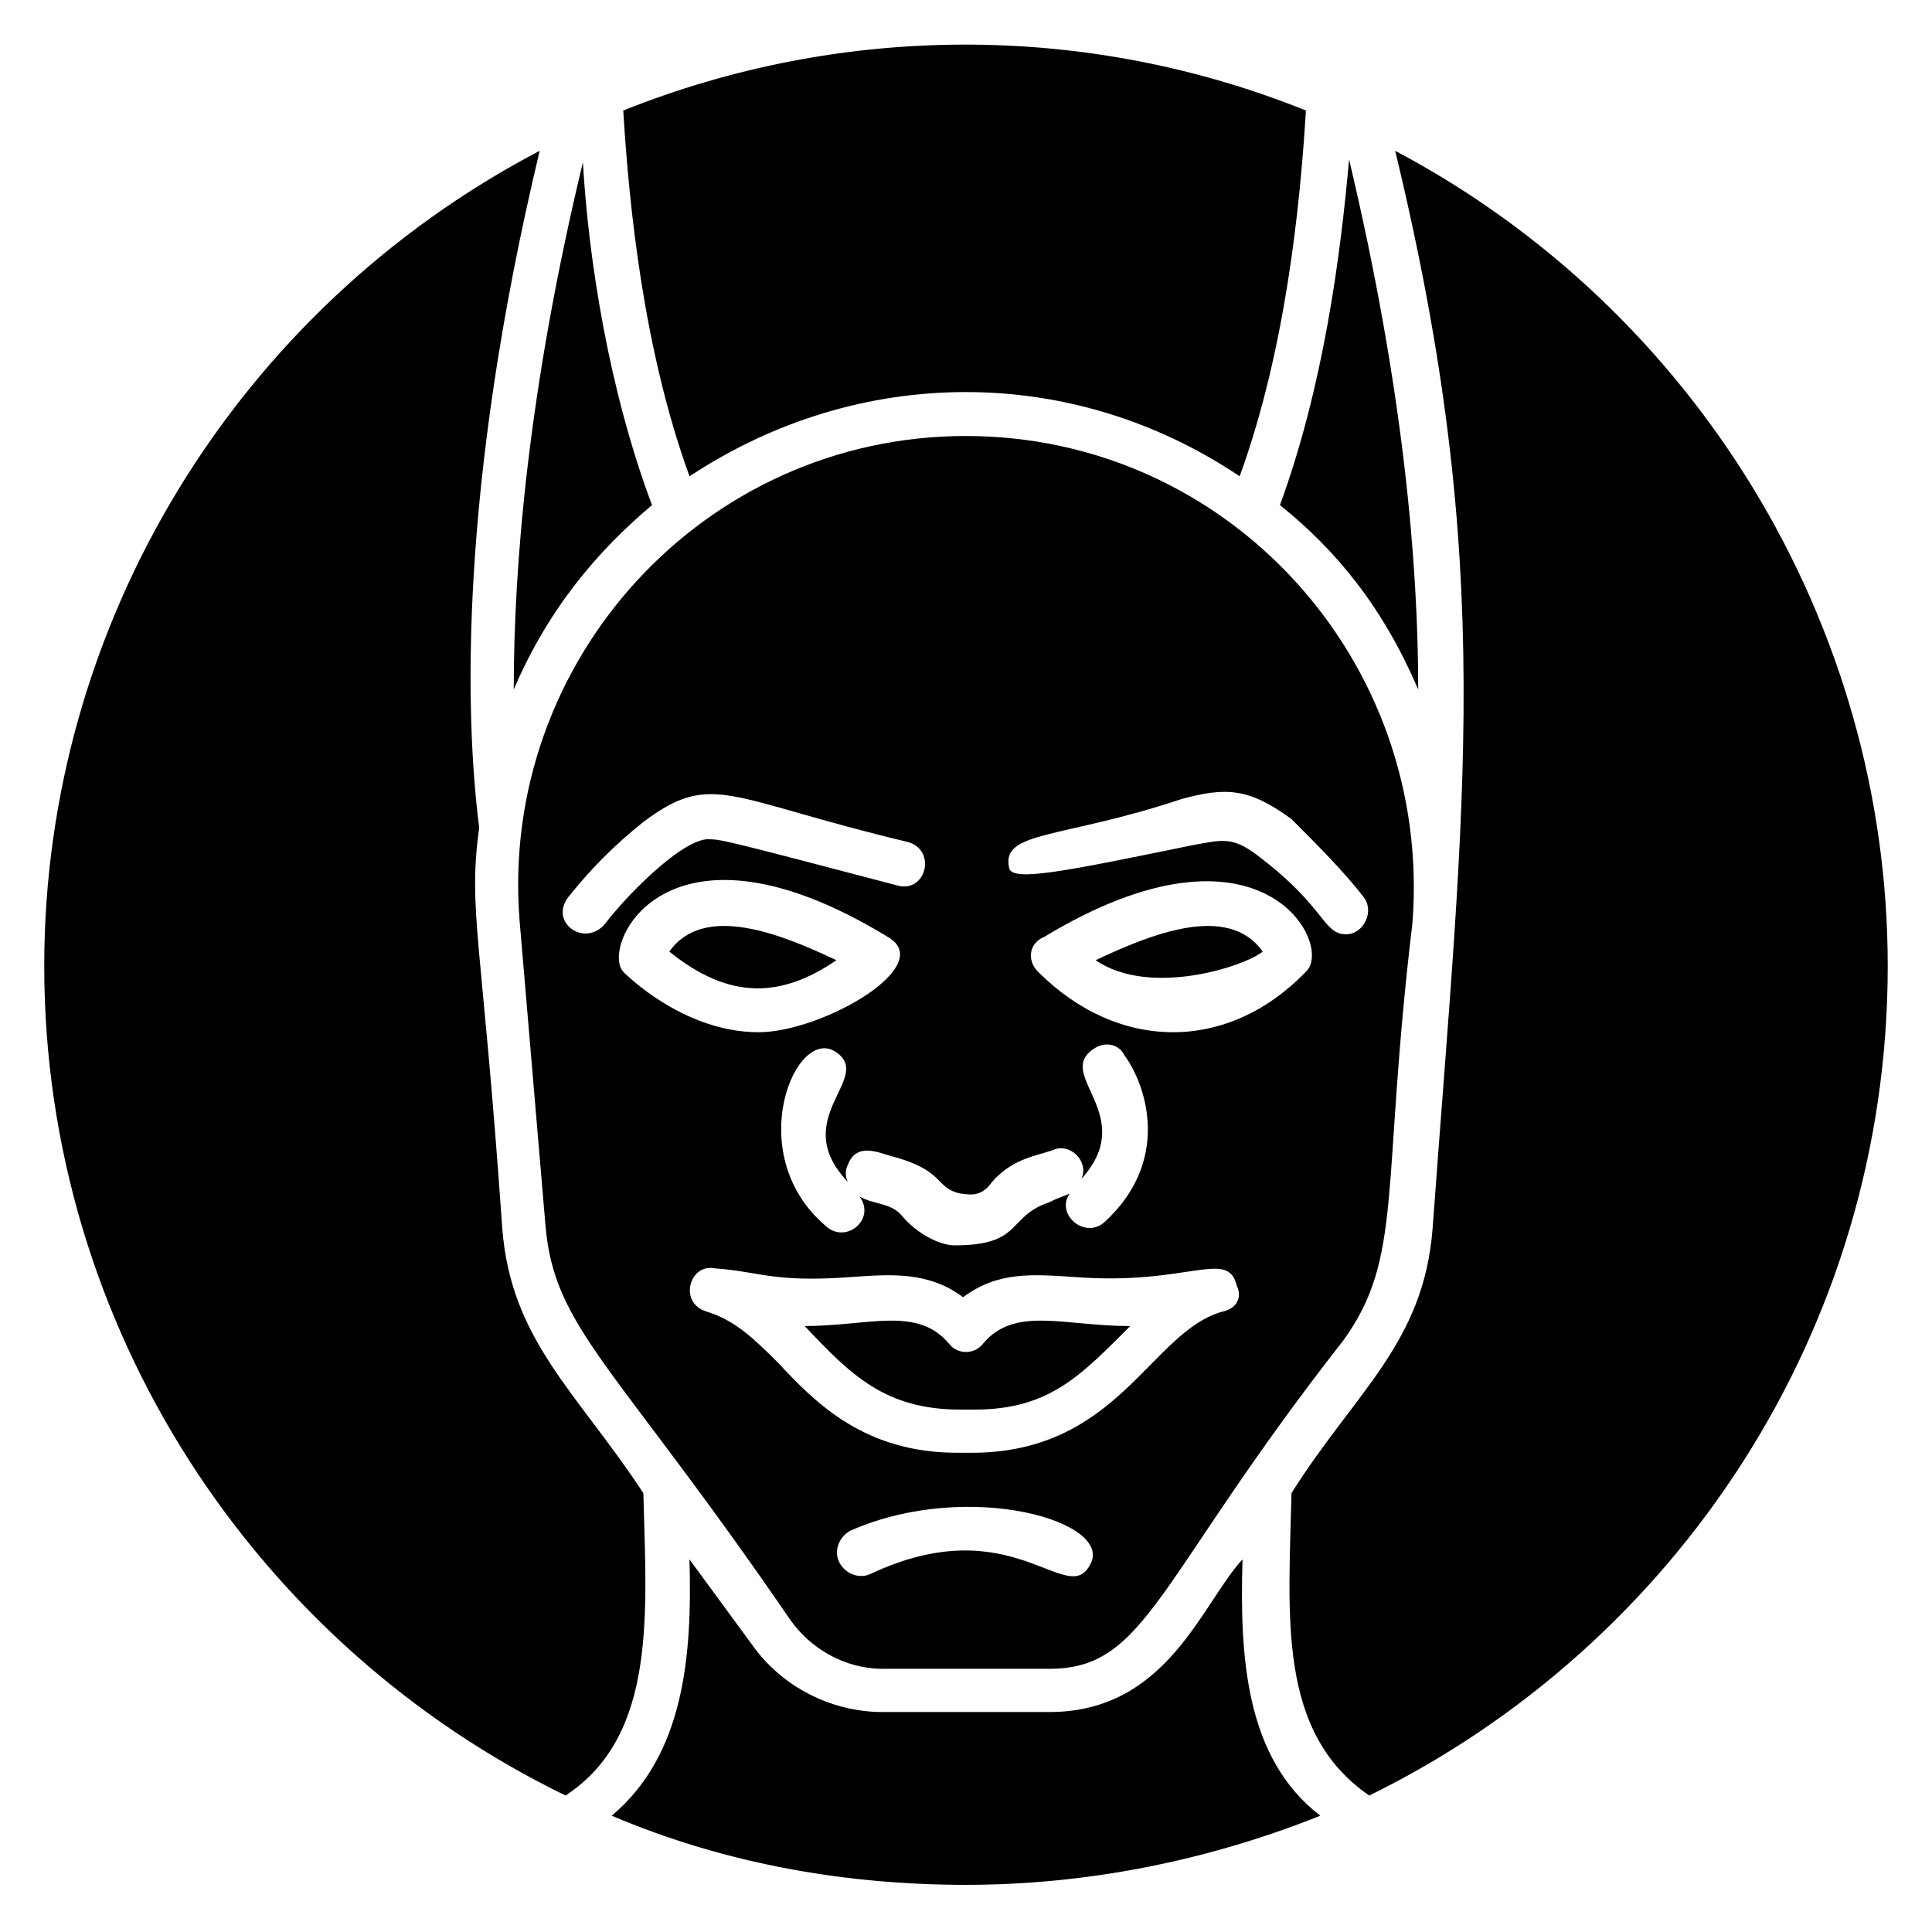 <?xml version="1.0" encoding="UTF-8"?>
<!-- Uploaded to: ICON Repo, www.iconrepo.com, Generator: ICON Repo Mixer Tools -->
<svg fill="#000000" width="800px" height="800px" version="1.1" viewBox="144 144 512 512" xmlns="http://www.w3.org/2000/svg">
 <g>
  <path d="m404.58 500c-2.289 3.055-6.871 3.055-9.16 0-8.398-9.922-21.375-4.582-38.168-4.582 12.215 12.977 21.375 22.137 41.223 22.137h3.816c19.848 0 28.242-9.16 41.223-22.137-17.559 0.004-30.535-5.34-38.934 4.582z"/>
  <path d="m434.35 398.47c14.504 9.922 39.695 1.527 44.273-2.289-9.156-12.98-29.77-4.582-44.273 2.289z"/>
  <path d="m400 259.54c-69.465 0-123.66 59.543-118.32 128.24l6.871 80.914c2.289 27.48 18.32 36.641 64.883 104.58 5.344 7.633 14.504 12.977 24.426 12.977h44.273c25.953 0 28.242-23.664 77.863-87.023 16.031-22.137 9.922-40.457 18.32-110.68 5.344-69.465-48.852-129-118.32-129zm-1.527 200.76c1.527 0 5.344 1.527 8.398-3.055 5.344-6.106 11.449-6.871 16.031-8.398 4.582-2.289 9.922 3.055 7.633 7.633 15.266-16.793-6.871-27.48 3.055-34.352 3.055-2.289 6.871-1.527 8.398 1.527 6.106 8.398 12.215 28.242-5.344 44.273-5.344 4.582-12.977-2.289-9.16-7.633-1.527 0.762-2.289 0.762-5.344 2.289-11.449 3.816-6.871 11.449-25.191 11.449-3.816 0-9.922-3.055-13.742-7.633-3.055-3.816-7.633-3.055-11.449-5.344 4.582 6.106-3.816 12.977-9.16 7.633-22.137-19.082-7.633-53.434 3.055-45.801 9.922 6.871-12.977 17.559 3.055 34.352-0.762-1.527-0.762-3.055 0-4.582 2.289-6.106 8.398-3.055 11.449-2.289 14.5 3.82 11.445 8.402 18.316 9.93zm-103.82-78.625c6.106-7.633 12.215-13.742 19.848-19.848 18.32-13.742 22.137-6.106 70.227 5.344 7.633 2.289 4.582 13.742-3.055 11.449-46.562-12.215-46.562-12.215-50.383-12.215-7.633 0.762-22.137 16.031-26.719 22.137-5.336 6.871-15.262 0-9.918-6.867zm84.73 10.684c12.977 7.633-17.559 25.191-34.352 25.191-19.848 0-35.113-15.266-35.879-16.031-6.102-6.867 11.453-45.035 70.23-9.16zm53.438 166.41c-6.106 11.449-20.609-15.266-58.016 2.289-3.055 1.527-6.871 0-8.398-3.055-1.527-3.055 0-6.871 3.055-8.398 31.297-13.734 70.227-2.285 63.359 9.164zm35.113-67.172c-19.082 5.344-27.48 37.402-66.41 37.402h-3.816c-24.426 0-37.402-12.977-47.328-23.664-6.109-6.106-11.453-11.449-19.086-13.738-7.633-2.289-4.582-12.977 2.289-11.449 11.449 0.762 15.266 3.816 35.879 2.289 10.688-0.762 20.609-1.527 29.77 5.344 9.16-6.871 18.32-6.106 29.77-5.344 29.77 2.289 40.457-7.633 42.746 2.289 1.531 3.055 0.004 6.106-3.812 6.871zm22.137-90.078c-20.609 21.375-49.617 21.375-70.992 0-3.055-3.055-2.289-7.633 1.527-9.16 58.016-35.113 77.098 2.293 69.465 9.16zm15.266-19.844c3.055 3.816 0 9.922-4.582 9.922-6.106 0-5.344-6.871-22.137-19.848-7.633-6.106-9.922-5.344-18.32-3.816-33.586 6.871-48.09 9.922-48.855 6.106-2.289-9.922 13.742-7.633 45.801-18.32 11.449-3.055 17.559-3.055 29.008 5.344 6.871 6.871 13.742 13.742 19.086 20.613z"/>
  <path d="m321.38 396.18c16.031 12.977 29.77 12.215 44.273 2.289-14.504-6.871-35.113-15.27-44.273-2.289z"/>
  <path d="m501.52 186.26c-2.289 25.953-6.871 60.305-18.32 91.602 15.266 12.215 27.48 27.48 36.641 48.855 0-32.824-3.816-79.391-18.32-140.46z"/>
  <path d="m513.74 183.97c26.719 110.68 18.32 170.23 9.922 285.49-2.289 30.535-20.609 43.512-37.402 70.227-0.762 32.824-3.816 63.359 20.609 80.152 80.914-39.695 137.4-122.9 137.4-219.84 0-90.84-51.145-174.04-130.53-216.03z"/>
  <path d="m316.79 277.86c-11.449-30.535-16.793-64.883-18.32-90.84-14.504 60.305-18.32 106.87-18.32 139.69 9.16-21.371 22.137-36.637 36.641-48.852z"/>
  <path d="m472.52 270.23c12.215-33.586 16.031-71.754 17.559-96.945-58.777-23.664-123.66-22.902-180.91 0 1.527 25.191 5.344 63.359 17.559 96.945 45.035-29.773 101.52-29.773 145.8 0z"/>
  <path d="m473.28 557.25c-10.688 11.449-19.848 40.457-51.145 40.457h-44.273c-13.742 0-26.719-6.871-34.352-17.559l-16.793-22.902c0.762 25.953-1.527 51.906-20.609 67.938 30.535 12.977 62.594 18.32 93.891 18.32s63.359-6.106 93.891-18.32c-19.848-15.266-21.375-41.98-20.609-67.934z"/>
  <path d="m314.5 539.69c-17.559-26.719-35.113-40.457-37.402-70.227-5.344-77.098-9.16-83.969-6.106-106.11-3.816-29.77-5.344-90.074 16.031-179.39-80.156 41.984-131.3 125.19-131.3 216.03 0 96.184 56.488 180.15 138.16 219.84 24.43-16.031 21.375-48.855 20.613-80.152z"/>
 </g>
</svg>
